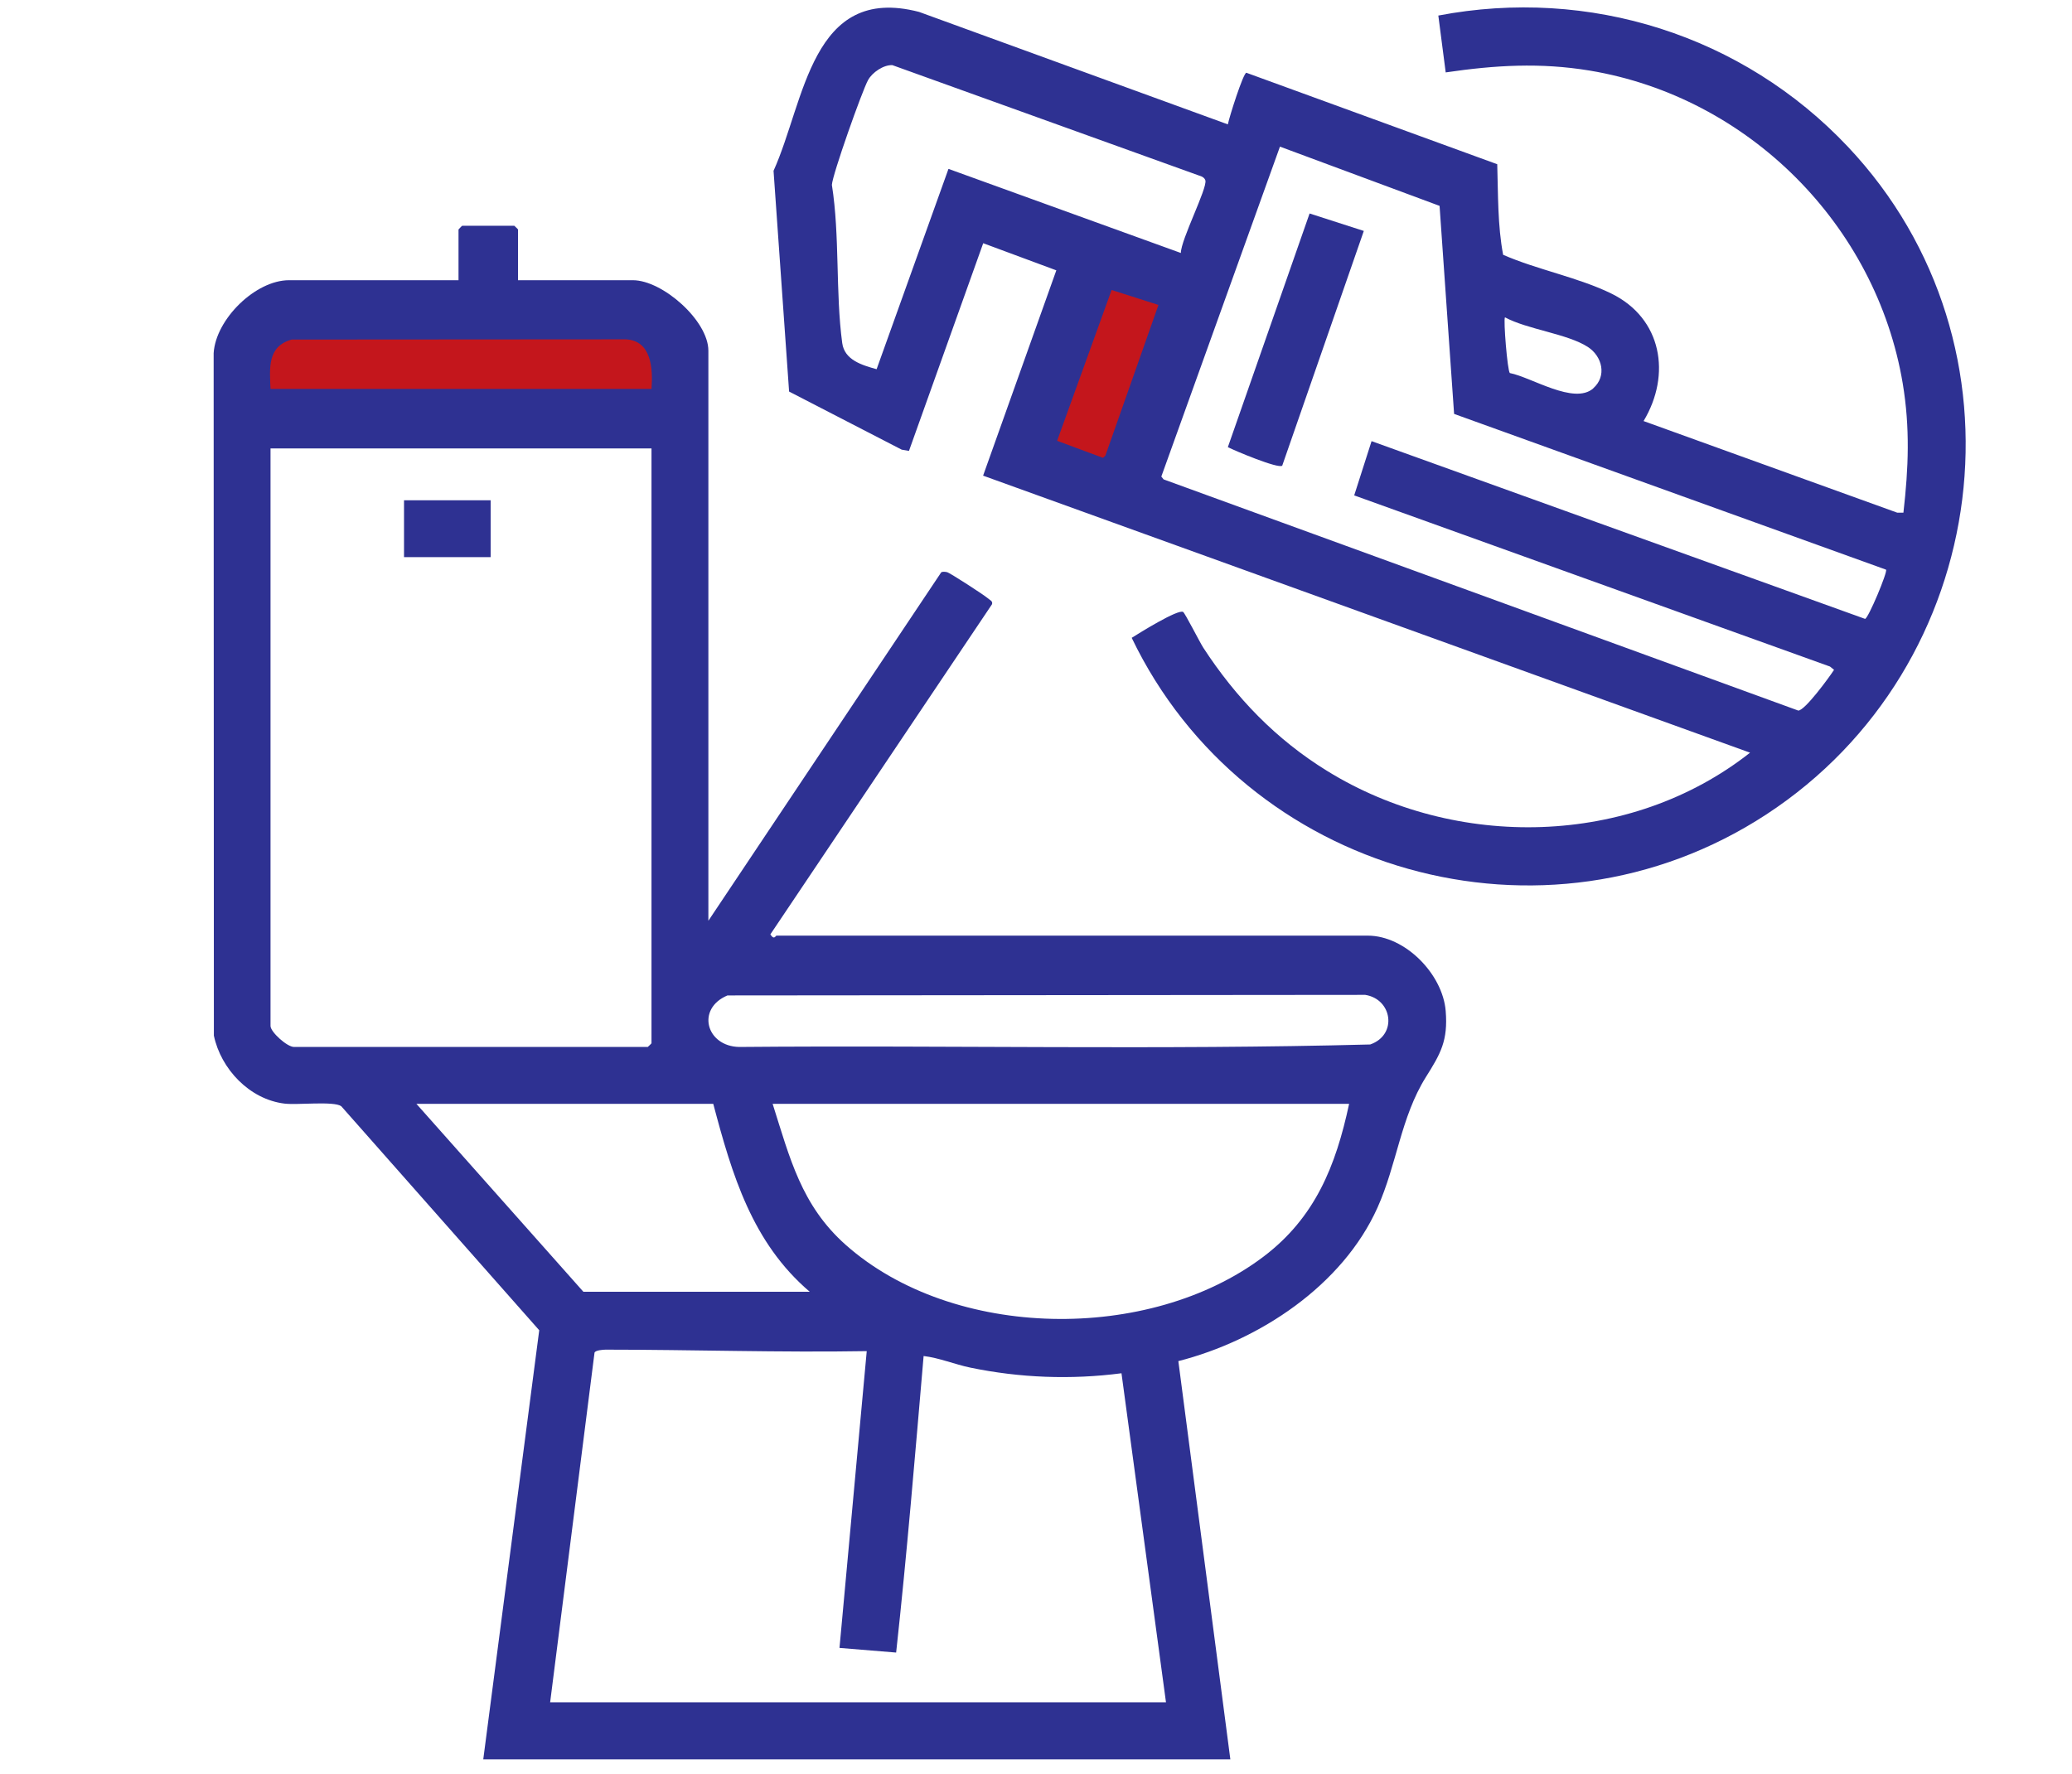 <svg xmlns="http://www.w3.org/2000/svg" id="Layer_1" data-name="Layer 1" viewBox="0 0 182.52 156.3"><defs><style>      .cls-1 {        fill: #2e3192;      }      .cls-2 {        fill: #c4161c;      }    </style></defs><rect class="cls-2" x="92.01" y="24.48" width="10.99" height="16.76" transform="translate(13.1 -25.99) rotate(16.26)"></rect><rect class="cls-2" x="21.41" y="28.25" width="36.76" height="7.7"></rect><g id="_1GA6g7" data-name="1GA6g7"><g><path class="cls-1" d="M45.62,24.69h10.13c2.61,0,6.65,3.56,6.65,6.21v50.23l20.51-30.7c.13-.08.34-.05.5-.02.24.04,3.3,2.03,3.6,2.3.16.15.48.25.37.54l-19.52,29.08c.34.54.46.11.54.11h52.08c3.32,0,6.61,3.41,6.87,6.64.21,2.61-.44,3.75-1.75,5.83-2.21,3.54-2.55,7.69-4.26,11.5-3.08,6.86-10.41,11.7-17.54,13.52l4.58,35.09H42.57l4.93-37.81-17.44-19.74c-.64-.47-3.89-.09-5-.23-3.07-.37-5.6-3.04-6.22-5.99l-.02-60.13c.18-2.99,3.68-6.43,6.64-6.43h14.93v-4.47s.3-.33.33-.33h4.58s.33.3.33.33v4.47ZM57.39,34.27c.13-1.79.01-4.27-2.28-4.37l-29.42.02c-2.15.61-1.94,2.5-1.86,4.35h33.56ZM57.39,39.51H23.83v50.89c0,.53,1.46,1.85,2.07,1.85h31.16s.33-.3.33-.33v-52.41ZM64.08,87.71c-2.78,1.17-1.87,4.48,1.03,4.54,18.52-.16,37.12.27,55.59-.22,2.42-.84,1.95-4-.44-4.37l-56.18.05ZM62.83,97.26h-26.15l14.71,16.56h19.94c-5.08-4.33-6.85-10.33-8.5-16.56ZM118.84,97.26h-50.78c1.52,4.79,2.53,8.95,6.43,12.42,9.48,8.42,26.76,8.63,36.79,1.06,4.57-3.45,6.39-8.01,7.56-13.47ZM48.45,149.99h54.26l-3.92-28.99c-4.44.58-8.95.41-13.33-.5-1.39-.29-2.69-.85-4.1-1.02-.75,8.71-1.47,17.45-2.42,26.13l-4.99-.41,2.4-26.15c-7.66.13-15.34-.13-22.99-.13-.22,0-.93.05-.99.27l-3.91,30.81Z"></path><path class="cls-1" d="M108.16,10.96c.12-.63,1.35-4.52,1.63-4.55l22.1,8.06c.08,2.64.03,5.42.52,7.98,2.98,1.31,6.66,2,9.54,3.42,4.45,2.18,5.29,7.14,2.83,11.23l22.34,8.07h.55c.45-3.94.59-7.46-.06-11.38-2.34-13.97-13.59-25.24-27.57-27.57-4.36-.72-8.34-.48-12.69.16l-.65-5.01c13.31-2.54,26.82,1.75,36.07,11.55,16.49,17.47,12.79,45.8-7.19,58.85-19.52,12.75-45.91,5.21-55.89-15.57.65-.41,4.08-2.55,4.53-2.28.16.09,1.45,2.64,1.77,3.14,2.87,4.41,6.42,8.1,10.92,10.87,11.34,7,26.69,6.71,37.25-1.61l-67.56-24.41,6.45-18.09-6.44-2.39-6.54,18.3-.64-.11-9.92-5.12-1.37-19.45c2.77-6.12,3.31-16.47,12.82-14l27.23,9.92ZM104.02,22.29c0-1.17,2.35-5.71,2.16-6.4-.05-.16-.18-.27-.33-.34l-27.24-9.81c-.78-.04-1.77.64-2.14,1.31-.52.93-3.15,8.36-3.19,9.24.71,4.5.31,9.48.91,13.93.2,1.5,1.73,1.95,3.03,2.31l6.33-17.65,20.47,7.41ZM166.13,50.19l-38.04-13.72-1.28-18.33-14.06-5.22-10.45,29.07.2.25,55.91,20.37c.59-.01,2.73-2.94,3.15-3.59l-.36-.29-41.91-15.08,1.53-4.78,43.47,15.66c.28-.02,2.01-4.16,1.85-4.33ZM102.05,26.87l-4.13-1.32-4.8,13.29,4.04,1.5.21-.19,4.68-13.29ZM140.35,34.21c1.21-1.07.8-2.81-.48-3.64-1.79-1.16-5.32-1.54-7.3-2.61-.15.2.22,4.73.43,4.91,1.91.37,5.66,2.83,7.35,1.35Z"></path><rect class="cls-1" x="35.59" y="44.08" width="7.63" height="5.01"></rect><path class="cls-1" d="M120.14,20.34l-7.19,20.69c-.34.3-4.19-1.32-4.79-1.63l7.2-20.59,4.78,1.54Z"></path></g></g></svg>